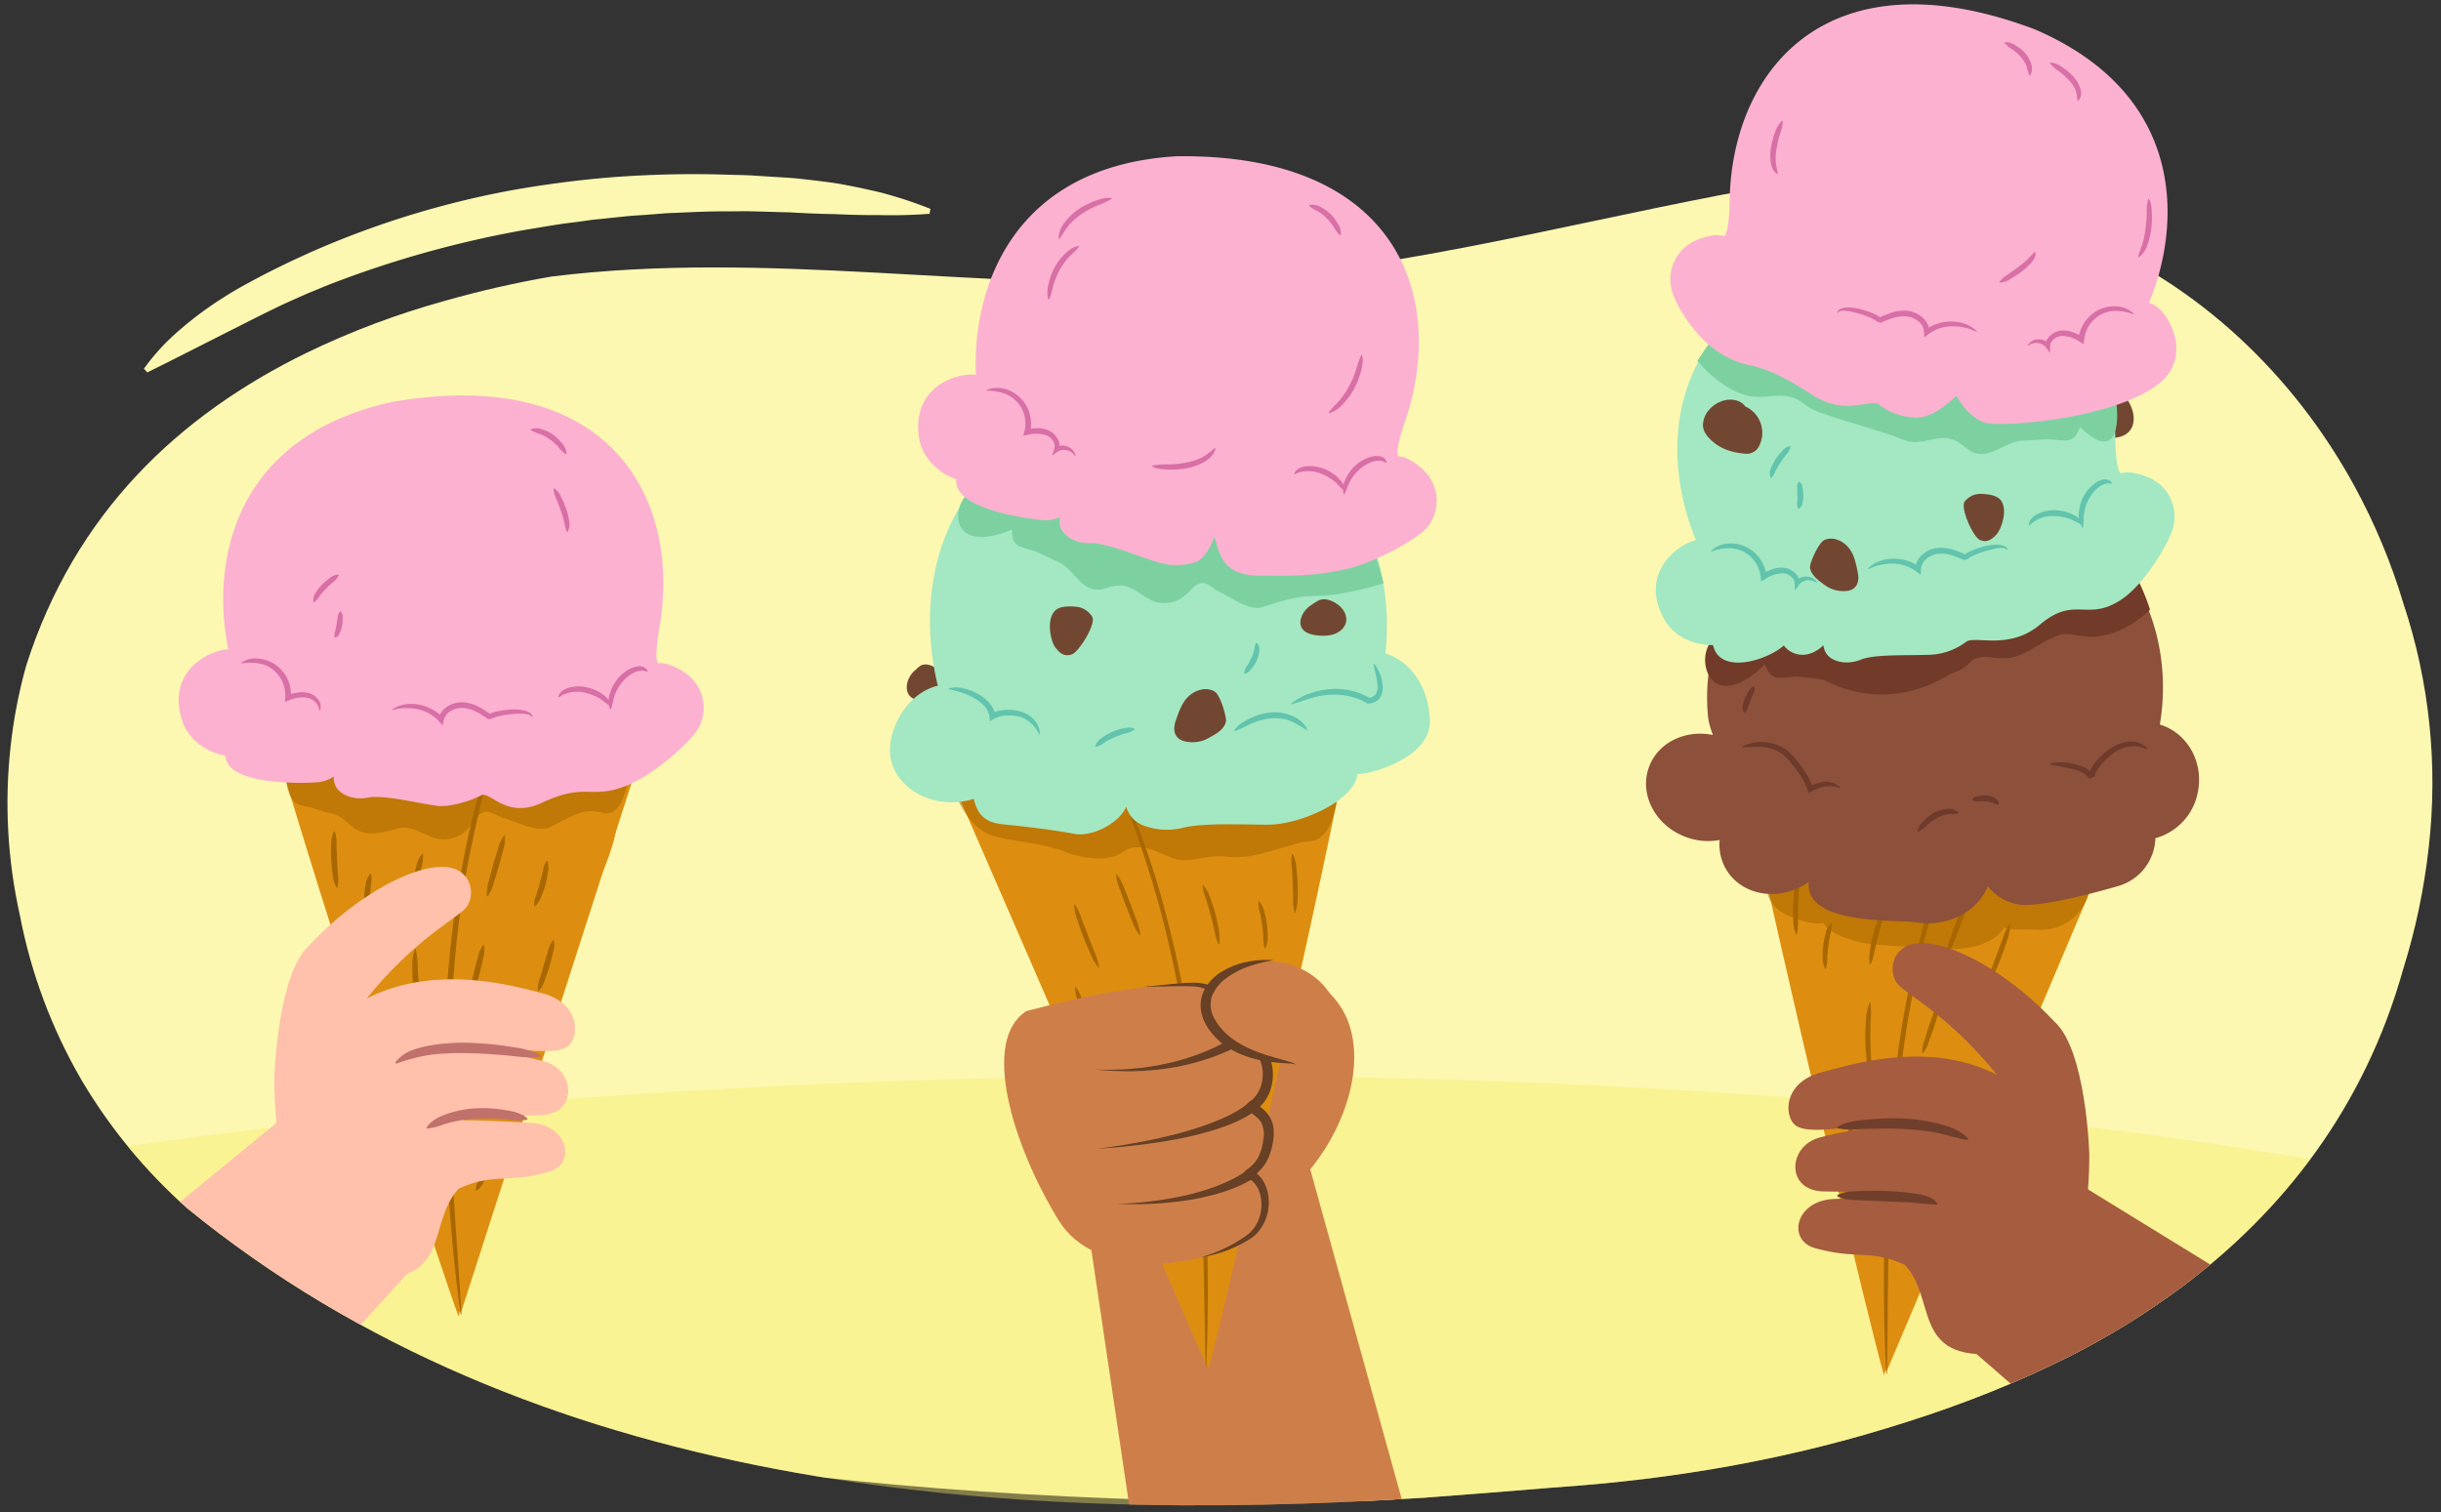<svg xmlns="http://www.w3.org/2000/svg" xmlns:xlink="http://www.w3.org/1999/xlink" width="760" height="471" viewBox="0 0 760 471"><rect x="0" y="0" width="760" height="471" fill="#333333" stroke="none"/><defs><style>.cls-1{fill:none;}.cls-2{clip-path:url(#clip-path);}.cls-3{fill:#fcf8b1;}.cls-4{fill:#f7ec69;opacity:0.4;}.cls-5{fill:#ce7f49;}.cls-6{fill:#ffc1ab;}.cls-7{fill:#a55c3f;}.cls-8{fill:#dd8e10;}.cls-10,.cls-9{fill:#a86700;}.cls-9{opacity:0.54;}.cls-11{fill:#fcb1d0;}.cls-12{fill:#d86fa6;}.cls-13{fill:#724732;}.cls-14{fill:#a3e8c2;}.cls-15{fill:#62c4ad;}.cls-16{fill:#7dd1a1;}.cls-17{fill:#8c503b;}.cls-18{fill:#6d3a2b;}.cls-19{fill:#723a28;}.cls-20{fill:#674025;}.cls-21{fill:#c1716b;}.cls-22{fill:#703f2b;}</style><clipPath id="clip-path"><path class="cls-1" d="M483.469,463.29c9.744-.668,19.1-1.535,28.319-2.656s18.306-2.5,27.5-4.166q13.818-2.524,27.547-5.953t27.333-7.824q13.106-4.143,25.839-9.273T645.011,422.1a240.316,240.316,0,0,0,34.2-21.214c32.069-23.966,57.066-56.383,69.009-99.023a201.024,201.024,0,0,0,7.938-37.76,177.112,177.112,0,0,0-7.842-76.109,189.991,189.991,0,0,0-15.191-36.474c-18.866-34.6-48.451-62.924-85.432-78.031a197.163,197.163,0,0,0-41-12.287c-23.455-3.9-46.7-4.979-69.946-.663-56,10.791-107.774,24.82-162.718,26.978C306.411,90.749,238.787,77.8,171.691,86.13A319.826,319.826,0,0,0,138.4,93.717a254.158,254.158,0,0,0-42.693,16.041C55.4,129.4,23.35,159.91,8.2,207.15A155.106,155.106,0,0,0,3.285,232.6a160.357,160.357,0,0,0,2.921,52.547,163.155,163.155,0,0,0,19.186,51.242A167.108,167.108,0,0,0,58.185,376.2c107.7,87.931,252.452,98.722,385.135,90.256Q462.9,465,483.469,463.29Z"/></clipPath></defs><g id="Guides_Delete_Me_" data-name="Guides (Delete Me)"><g id="mada4_01.202"><g class="cls-2"><path class="cls-3" d="M367.081,37.21c-369.1-4.5-398.142,172.587-400.3,202.516-9.108,126.293,82.977,218.379,394.9,227.452,378.35,11,402.458-146.65,414.327-196.531,2.184-9.177,6.385-69.589-10.791-100.758C736.083,117.016,682.676,41.058,367.081,37.21Z"/><path class="cls-4" d="M-159.268,402.977C62.753,319.444,630.251,304.761,891.1,405.171c0,0-17.921,111.882-491.831,111.882S-159.268,402.977-159.268,402.977Z"/></g></g><path class="cls-5" d="M379.624,381.342c30.122-3.106,54.758-51.239,34.806-71.531s-50.846,31.969-50.846,31.969Z"/><path class="cls-3" d="M44.812,114.824a67.805,67.805,0,0,1,11.231-12.145,109.009,109.009,0,0,1,13.171-9.79c4.586-2.987,9.43-5.514,14.27-8.037,2.439-1.224,4.893-2.417,7.349-3.608,2.484-1.124,4.956-2.283,7.456-3.377A281.287,281.287,0,0,1,160.81,58.981c10.746-1.825,21.559-3.226,32.417-3.976,10.854-.727,21.734-.956,32.58-.619,2.712.087,5.424.125,8.132.254l8.115.511c2.7.169,5.41.307,8.1.653,2.694.28,5.381.627,8.064.98,2.687.327,5.346.882,8,1.4,2.655.552,5.3,1.124,7.937,1.762a131.373,131.373,0,0,1,15.525,5.1l-.261,1.546a160.875,160.875,0,0,1-16.183.383c-2.674.023-5.333-.019-7.986-.082l-3.97-.144c-1.319-.086-2.644-.09-3.967-.116-2.642-.076-5.281-.158-7.913-.308-1.317-.053-2.632-.158-3.948-.2L241.5,66.02l-7.9-.219c-2.632-.033-5.264.025-7.895.032-5.263-.041-10.514.256-15.764.468-2.627.066-5.241.35-7.859.529-2.615.223-5.241.311-7.848.608l-7.825.816c-2.614.222-5.195.694-7.8,1-5.207.606-10.357,1.571-15.526,2.408a326.114,326.114,0,0,0-60.367,16.877c-2.431.964-4.836,1.99-7.258,2.982-2.39,1.057-4.782,2.116-7.16,3.2-4.723,2.24-9.4,4.585-14.054,6.965-9.364,4.7-18.66,9.5-28.382,14.291Z"/><g class="cls-2"><polygon class="cls-5" points="403.638 348.66 444.645 496.499 356.157 499.737 338.891 383.192 403.638 348.66"/><polygon class="cls-6" points="90.039 346.478 14.369 408.504 73.72 454.906 127.815 395.576 90.039 346.478"/><polygon class="cls-7" points="644.367 366.911 730.027 419.564 672.658 471.431 612.933 419.564 644.367 366.911"/></g><path class="cls-8" d="M143.5,408.869c-23.012-53.559-20.83-116.757,5.045-168.993,3.921-7.917,8.76-15.975,16.556-20.131,8.652-4.611,20.431-2.977,26.909,4.381s17.661-4.917,10.437,1.712Z"/><path class="cls-8" d="M168.53,311.448q-15.02,48.693-25.722,98.581c-4.661-11.948-43.585-131.221-56.782-177.157.31,1.079,87.812.654,97.993,6.011C207.438,251.207,174.965,290.585,168.53,311.448Z"/><path class="cls-9" d="M156.556,254.69c-1.689-.489-3.144-1.765-4.9-1.876-4.131-.26-4.077,6.958-11.7,8.441-6.286,1.222-10.021-4.7-16.249-3.218-2.246.536-5.942,1.931-9.665,1.4-5.391-.77-5.751-5.155-11.105-6.147-1.456-.27-6.105-1.911-7.572-2.109-5.469-.738-5.77-4.668-6.62-10.12A26.334,26.334,0,0,1,95.482,219.3c3.955-4.2,9.2-6.97,14.573-9.082,20.451-8.045,44.057-6.707,63.937,2.38,8.559,3.912,22.4,14.928,22.4,14.928s1.289,28.355-8.879,25.579c-5.921-1.617-9.873,1.294-16.073,4.444C167.6,259.5,161.44,256.106,156.556,254.69Z"/><path class="cls-10" d="M156.376,226.733a364.208,364.208,0,0,0-11.157,44.707,338.3,338.3,0,0,0-4.735,45.807c-.664,15.353-.451,30.743.289,46.106s2.045,30.7,2.9,46.086l-.221.022c-2.148-15.264-3.454-30.631-4.271-46.028s-1.109-30.835-.519-46.26a337.382,337.382,0,0,1,4.979-46.014c2.761-15.181,6.635-30.231,12.522-44.5Z"/><path class="cls-10" d="M170.483,268.172a7.294,7.294,0,0,1,.063,3.747,27.257,27.257,0,0,1-.746,3.675,29.324,29.324,0,0,1-1.253,3.532,6.856,6.856,0,0,1-2.05,3.165l-.2-.091a8.668,8.668,0,0,1,.733-3.636c.361-1.15.7-2.3,1.016-3.456s.615-2.313.894-3.488c.3-1.164.355-2.414,1.327-3.492Z"/><path class="cls-10" d="M172.421,292.849a8.58,8.58,0,0,1-.328,4.195c-.294,1.357-.664,2.695-1.046,4.028-.418,1.323-.85,2.642-1.351,3.936a9,9,0,0,1-2.029,3.686l-.208-.077a10.178,10.178,0,0,1,.7-4.12l1.143-3.948,1.212-3.927a9.614,9.614,0,0,1,1.691-3.824Z"/><path class="cls-10" d="M156.514,326.3a9.384,9.384,0,0,1-.851,4.188c-.441,1.336-.937,2.651-1.424,3.969-.522,1.305-1.04,2.611-1.605,3.9a9.93,9.93,0,0,1-2.164,3.685l-.207-.08a9.9,9.9,0,0,1,.859-4.185c.441-1.336.931-2.653,1.417-3.972.519-1.305,1.032-2.614,1.6-3.9a9.4,9.4,0,0,1,2.17-3.682Z"/><path class="cls-10" d="M152.769,358.741a5.03,5.03,0,0,1,.01,3.349,21.16,21.16,0,0,1-2.3,6.2,5.2,5.2,0,0,1-2.2,2.532l-.188-.118a7.218,7.218,0,0,1,.928-3.123c.407-.969.776-1.949,1.138-2.932s.707-1.973,1.033-2.974a6.609,6.609,0,0,1,1.352-2.971Z"/><path class="cls-10" d="M157.2,260.25a12.615,12.615,0,0,1-.67,4.924c-.386,1.6-.827,3.175-1.261,4.757-.468,1.571-.933,3.144-1.447,4.7a13.3,13.3,0,0,1-2.022,4.538l-.213-.061a13.306,13.306,0,0,1,.678-4.922c.386-1.6.822-3.176,1.253-4.758.467-1.572.925-3.147,1.44-4.7a12.616,12.616,0,0,1,2.029-4.537Z"/><path class="cls-10" d="M150.7,294.341a8.613,8.613,0,0,1-.279,4.077c-.257,1.318-.57,2.623-.874,3.93-.341,1.3-.677,2.6-1.063,3.883a9.085,9.085,0,0,1-1.644,3.74l-.215-.053a9.089,9.089,0,0,1,.286-4.076c.257-1.318.564-2.624.867-3.931.339-1.3.669-2.6,1.056-3.885a8.61,8.61,0,0,1,1.651-3.738Z"/><path class="cls-10" d="M131.7,265.889a13.1,13.1,0,0,1-.577,4.583c-.3,1.484-.6,2.965-.848,4.458-.28,1.485-.5,2.981-.726,4.48a13.994,13.994,0,0,1-1.008,4.507l-.221-.008a10.077,10.077,0,0,1-.382-4.667,46.462,46.462,0,0,1,.543-4.627,45.78,45.78,0,0,1,1.055-4.538,9.642,9.642,0,0,1,1.953-4.257Z"/><path class="cls-10" d="M115.527,272.175a8.555,8.555,0,0,1-.067,3.606c-.124,1.161-.209,2.321-.262,3.483s-.084,2.325-.062,3.493a9.205,9.205,0,0,1-.252,3.6l-.218.04a6.119,6.119,0,0,1-1.146-3.526,23.15,23.15,0,0,1-.143-3.686,22.751,22.751,0,0,1,.468-3.659,5.866,5.866,0,0,1,1.469-3.407Z"/><path class="cls-10" d="M104.211,258.93a11.57,11.57,0,0,1,.552,4.4c.057,1.454.1,2.906.184,4.356.051,1.452.146,2.9.232,4.354a12.331,12.331,0,0,1-.116,4.435l-.219.036a9.609,9.609,0,0,1-1.276-4.3c-.221-1.47-.349-2.951-.441-4.434-.054-1.485-.076-2.972,0-4.456a9.186,9.186,0,0,1,.862-4.406Z"/><path class="cls-10" d="M129.407,295.614a21.065,21.065,0,0,1,.63,5.7c.108,1.888.225,3.773.416,5.652.154,1.882.378,3.757.617,5.633a22.6,22.6,0,0,1,.431,5.721l-.216.051a14.847,14.847,0,0,1-1.813-5.511c-.377-1.892-.636-3.807-.833-5.727-.16-1.924-.261-3.854-.236-5.783a14.182,14.182,0,0,1,.782-5.75Z"/><path class="cls-10" d="M126.311,331.934a8.862,8.862,0,0,1,1.111,3.8c.232,1.268.448,2.529.728,3.779.245,1.257.547,2.51.818,3.781a8.775,8.775,0,0,1,.365,3.954l-.213.059a8.466,8.466,0,0,1-1.716-3.595c-.4-1.25-.743-2.528-1.037-3.825a34.677,34.677,0,0,1-.567-3.942,7.6,7.6,0,0,1,.29-3.989Z"/><path class="cls-11" d="M71.088,202.224c-5.352-26.03.721-65.922,50.921-77.033,68.856-11.93,90.458,31.109,83.176,71-.636,3.484-1.424,10.551.017,10.382,2.347-.276,6.334,1.475,9.2,3.8a13.2,13.2,0,0,1,3.185,16.222c-2.074,4.074-13.776,14.539-22.159,17.952-11.565,4.707-12.766-1.064-26.676,5.458-11.307,5.3-16.1-3.912-19.069-2.267-3.31,1.833-10.058,3.759-13.7,3.215-6.823-1.02-16.918-3.444-21.3-2.56-4.844.977-9.115-1.057-10.3-3.784a6.4,6.4,0,0,1-.473-2.8,10.02,10.02,0,0,1-4.731,1.8c-3.425.314-28.673,1.37-28.99-8.276-5.988-1.037-11.564-5.021-13.464-10.849C51.674,208.969,65.368,202.366,71.088,202.224Z"/><path class="cls-12" d="M189.982,219.829c-1.51-.785-2.374-1.855-3.693-2.536a17.13,17.13,0,0,0-4.09-1.543,10.335,10.335,0,0,0-6.3.39,6.642,6.642,0,0,0-1.883,1.053l-.192-.1a3.221,3.221,0,0,1,1.462-2.086,6.628,6.628,0,0,1,2.349-.944,11.4,11.4,0,0,1,4.97-.016,13.453,13.453,0,0,1,4.539,1.846c1.339.923,2.777,2.036,3.02,3.813Z"/><path class="cls-12" d="M165.628,223.381a1.71,1.71,0,0,0-1.238-.874,7.934,7.934,0,0,0-1.64-.219,27.193,27.193,0,0,0-3.415.121,29.935,29.935,0,0,0-3.407.5c-.558.117-1.111.255-1.638.42a7.355,7.355,0,0,0-.746.276,2.553,2.553,0,0,0-.3.152c-.087.045-.115.1-.068.028l-1.18.21a27.961,27.961,0,0,0-3.708-2.32A10.68,10.68,0,0,0,144.3,220.5a6.874,6.874,0,0,0-3.837.87,4.572,4.572,0,0,0-2.3,2.9l-.353,1.634-1.1-1.237a12.392,12.392,0,0,0-6.667-3.774,16.563,16.563,0,0,0-7.916.267l-.092-.2a10,10,0,0,1,3.967-1.562,12.329,12.329,0,0,1,4.33.037,13.979,13.979,0,0,1,7.628,4.083l-1.454.4a6.247,6.247,0,0,1,3.074-4.056,8.384,8.384,0,0,1,4.853-1.131,12.43,12.43,0,0,1,4.629,1.4,25.475,25.475,0,0,1,3.912,2.541l-1.179.21a1.882,1.882,0,0,1,.61-.531,4.089,4.089,0,0,1,.494-.239,8.988,8.988,0,0,1,.922-.315c.6-.173,1.2-.305,1.8-.415a27.656,27.656,0,0,1,3.611-.418,14.86,14.86,0,0,1,3.654.238,6.412,6.412,0,0,1,1.789.618,2.953,2.953,0,0,1,.784.606,1.571,1.571,0,0,1,.376.921Z"/><path class="cls-12" d="M75.111,206.408a7.89,7.89,0,0,1,5.455-1.294,11.132,11.132,0,0,1,9.944,12.3l-1.143-.893a17.179,17.179,0,0,1,3.268-.832,8.657,8.657,0,0,1,3.513.166,5.387,5.387,0,0,1,2.95,2.051,3.583,3.583,0,0,1,.545,3.392l-.214-.037a4.022,4.022,0,0,0-1.262-2.586,5.2,5.2,0,0,0-2.4-1.364,10.359,10.359,0,0,0-5.828.83l-1.259.462.115-1.355a10.185,10.185,0,0,0-3.848-8.742,9.818,9.818,0,0,0-4.573-1.922,18.042,18.042,0,0,0-5.186.026Z"/><path class="cls-12" d="M201.477,209.231a3.363,3.363,0,0,0-2.083-.333,5.688,5.688,0,0,0-2.044.6,12.044,12.044,0,0,0-3.536,2.862,12.931,12.931,0,0,0-2.346,3.944,14.588,14.588,0,0,0-.622,2.235c-.2.761-.332,1.529-.62,2.371l-.216.019a6.861,6.861,0,0,1-.043-5.129,12.756,12.756,0,0,1,2.494-4.6,12.034,12.034,0,0,1,4.212-3.152,6.032,6.032,0,0,1,2.723-.547,3.077,3.077,0,0,1,1.4.445,1.9,1.9,0,0,1,.855,1.158Z"/><path class="cls-12" d="M176.194,141.49a11.17,11.17,0,0,1-2.483-2.44,18.008,18.008,0,0,0-2.5-2.182,13.182,13.182,0,0,0-2.851-1.616,15.14,15.14,0,0,1-3.185-1.329l.011-.217a4.906,4.906,0,0,1,3.7.054,11.013,11.013,0,0,1,3.362,1.662,13.073,13.073,0,0,1,2.672,2.589,5.031,5.031,0,0,1,1.464,3.387Z"/><path class="cls-12" d="M172.534,152.056a6.236,6.236,0,0,1,2.249,2.928,25.65,25.65,0,0,1,1.464,3.362,18.945,18.945,0,0,1,.9,3.6,4.946,4.946,0,0,1-.454,3.734l-.215-.027a17.087,17.087,0,0,1-.885-3.4,34.22,34.22,0,0,0-1.03-3.31c-.381-1.1-.8-2.2-1.236-3.289a8.181,8.181,0,0,1-.983-3.484Z"/><path class="cls-12" d="M105.487,179.126a5.58,5.58,0,0,1-1.916,2.253c-.7.644-1.389,1.29-2.041,1.959a23.433,23.433,0,0,0-1.859,2.057,9.8,9.8,0,0,1-1.821,2.2l-.21-.055a3.605,3.605,0,0,1,.725-3.037,13.1,13.1,0,0,1,1.9-2.414,17.208,17.208,0,0,1,2.3-1.951,4.3,4.3,0,0,1,2.805-1.193Z"/><path class="cls-12" d="M106.108,190.417a2.553,2.553,0,0,1,.6,2.161,12.277,12.277,0,0,1-.181,2.167,9.9,9.9,0,0,1-.624,2.129c-.284.672-.584,1.477-1.566,1.7l-.176-.127a3.948,3.948,0,0,1,.239-2.068c.156-.629.253-1.286.371-1.939l.344-1.99a2.924,2.924,0,0,1,.776-2.026Z"/><path class="cls-13" d="M292.149,208.61c-1.532-1.245-4-2.417-5.834-1.1-.347.25-1.493,1.324-1.8,1.6-1.637,1.5-2.783,4.506-1.884,6.636,1.007,2.384,3.855,2.609,6.124,2.5,2.208-.1,4.5-1.1,5.4-3.259A5.569,5.569,0,0,0,292.149,208.61Z"/><path class="cls-8" d="M375.5,425.013c18.865-57.659,10.718-122.964-20.966-174.7-4.8-7.841-10.568-15.742-19.037-19.324-9.4-3.975-21.454-1.184-27.484,7.047s-22.84-8.212-14.735-2.014Z"/><path class="cls-8" d="M340.478,326.363q20.1,49.074,35.843,99.789c3.718-12.82,32.957-140.076,42.359-188.92-.221,1.148-90.96,8.856-101.015,15.357C294.538,267.544,331.865,305.338,340.478,326.363Z"/><path class="cls-9" d="M347.6,266.417c1.705-.665,3.094-2.123,4.9-2.4,4.258-.655,7.607,1.1,11.536,2.867,6.077,2.734,11.327-1.017,17.921-.056a29.161,29.161,0,0,0,8.674-.476c4.788-1.064,8.1-2.243,13.554-3.771,1.483-.415,3.061-.366,4.563-.708,5.6-1.274,7.494-10.168,7.867-15.9a27.4,27.4,0,0,0-9.008-21.925c-4.491-3.988-10.188-6.367-15.951-8.057-21.947-6.434-46.292-2.849-66.052,8.422-8.507,4.852-29.654,18-29.654,18s3.248,15.2,13.83,18.085c5.851,1.6,15.089,2.1,21.809,4.787C335.75,266.949,342.674,268.338,347.6,266.417Z"/><path class="cls-10" d="M345.376,237.333a237.415,237.415,0,0,1,16.988,44.994,351.15,351.15,0,0,1,9.419,47.213c2.055,15.927,3.2,31.952,3.792,47.982s.672,32.078,0,48.1l-.186,0c-.411-16.029-.489-32.046-1.142-48.047s-1.862-31.975-3.973-47.836a351.953,351.953,0,0,0-9.2-47.058,355.816,355.816,0,0,0-15.864-45.268Z"/><path class="cls-10" d="M334.623,281.627a18.786,18.786,0,0,1,2.229,4.8l1.891,4.892,1.891,4.892a19.993,19.993,0,0,1,1.588,5.044l-.169.077a16.328,16.328,0,0,1-2.669-4.592c-.738-1.6-1.412-3.231-2.064-4.87-.624-1.65-1.228-3.307-1.76-4.988a15.529,15.529,0,0,1-1.114-5.194Z"/><path class="cls-10" d="M334.91,307.381a12.394,12.394,0,0,1,1.975,3.856l1.606,3.969,1.574,3.983a13.164,13.164,0,0,1,1.239,4.15l-.168.079a11.227,11.227,0,0,1-2.315-3.687c-.627-1.3-1.2-2.625-1.746-3.957-.523-1.344-1.032-2.693-1.476-4.066a10.7,10.7,0,0,1-.865-4.268Z"/><path class="cls-10" d="M354.5,340.55a11.93,11.93,0,0,1,2.464,3.678c.695,1.288,1.346,2.6,2,3.9.63,1.32,1.263,2.638,1.857,3.975a12.6,12.6,0,0,1,1.407,4.2l-.167.081a12.584,12.584,0,0,1-2.458-3.68c-.694-1.288-1.35-2.595-2.009-3.9-.631-1.319-1.268-2.635-1.862-3.973a11.912,11.912,0,0,1-1.4-4.2Z"/><path class="cls-10" d="M361.421,373.865a8.7,8.7,0,0,1,1.544,3c.426,1.015.853,2.025,1.336,3.009.455,1,.961,1.971,1.48,2.94a9.6,9.6,0,0,1,1.375,3.079l-.148.112a6.278,6.278,0,0,1-2.39-2.491,25.608,25.608,0,0,1-1.7-2.986,26.112,26.112,0,0,1-1.246-3.2,6.105,6.105,0,0,1-.435-3.422Z"/><path class="cls-10" d="M347.653,272.164a16.09,16.09,0,0,1,2.393,4.565c.665,1.572,1.286,3.162,1.913,4.75.6,1.6,1.2,3.195,1.761,4.808a17,17,0,0,1,1.293,4.988l-.173.067a16.994,16.994,0,0,1-2.387-4.568c-.665-1.572-1.29-3.16-1.919-4.747-.6-1.6-1.206-3.193-1.767-4.806a16.1,16.1,0,0,1-1.287-4.99Z"/><path class="cls-10" d="M357.565,306.9a10.9,10.9,0,0,1,1.924,3.767c.508,1.3.97,2.62,1.438,3.935.44,1.326.882,2.65,1.285,3.988a11.528,11.528,0,0,1,.81,4.151l-.176.061a11.5,11.5,0,0,1-1.917-3.77c-.508-1.3-.974-2.618-1.445-3.933-.441-1.325-.888-2.647-1.29-3.986a10.888,10.888,0,0,1-.8-4.153Z"/><path class="cls-10" d="M374.6,275.628a11.833,11.833,0,0,1,2.285,4.276c.58,1.5,1.061,3.046,1.5,4.6.4,1.562.756,3.137,1.011,4.73a12.39,12.39,0,0,1,.178,4.844l-.185.022a18.78,18.78,0,0,1-1.325-4.606c-.358-1.539-.727-3.074-1.153-4.593-.4-1.527-.852-3.038-1.315-4.548a17.55,17.55,0,0,1-1.162-4.651Z"/><path class="cls-10" d="M391.955,280.645a7.071,7.071,0,0,1,1.7,3.428,24.573,24.573,0,0,1,1.018,7.545,7.4,7.4,0,0,1-.718,3.757l-.185-.017a12.483,12.483,0,0,1-.454-3.71c-.082-1.218-.191-2.432-.371-3.636-.149-1.209-.373-2.406-.618-3.6a11.557,11.557,0,0,1-.546-3.7Z"/><path class="cls-10" d="M402.463,265.9a11.368,11.368,0,0,1,1.16,4.5c.2,1.529.318,3.069.4,4.61.047,1.542.055,3.086-.023,4.627a11.875,11.875,0,0,1-.781,4.579l-.185-.013a16.278,16.278,0,0,1-.391-4.586c-.033-1.516-.066-3.031-.144-4.544-.048-1.515-.145-3.027-.236-4.541a15.285,15.285,0,0,1,.02-4.6Z"/><path class="cls-10" d="M379.763,306.279a17.435,17.435,0,0,1,1.2,5.894c.192,2,.265,4,.274,6-.021,2-.108,4.009-.309,6a18.2,18.2,0,0,1-1.224,5.89l-.184-.027a30.947,30.947,0,0,1,.055-5.961c.087-1.97.148-3.939.136-5.908.02-1.97-.037-3.939-.115-5.909a28.748,28.748,0,0,1-.02-5.962Z"/><path class="cls-10" d="M386.356,343.665a9.434,9.434,0,0,1,.528,4.1,38.218,38.218,0,0,1-.238,4.123c-.179,1.368-.408,2.721-.7,4.056a10.689,10.689,0,0,1-1.3,3.91l-.183-.034a11.173,11.173,0,0,1,.15-4.108c.176-1.342.376-2.672.518-4,.17-1.327.276-2.66.385-4a11.465,11.465,0,0,1,.654-4.046Z"/><path class="cls-14" d="M431.366,203.494c2.919-27.47-7.311-67.731-60.012-74.526-70.9-5.824-89.145,44.336-79.368,84.594-8.927,2.073-14.959,12.181-14.9,20.208.061,8.958,8.758,16.161,19.425,16.089a22.508,22.508,0,0,0,6.652-1.056c1.056,4.178,2.788,7.324,9.232,7.944,7.155.688,15.758,1.747,22.177,2.959,5.369,1.014,13.908-3.263,16.074-8.477a8.715,8.715,0,0,0,5.226,5.814,20.836,20.836,0,0,0,12.326.787c6.978-1.693,19.616-.952,26.8-1,10.06-.068,26.836-7.559,27.689-15.814,2.491.517,22.567-4.539,22.488-16.217C445.1,215.064,439.866,206.153,431.366,203.494Z"/><path class="cls-13" d="M392.694,133.9c-1.451-1.823-3.371-4.219-5.891-4.289-1.222-.034-7.8,3.085-8.574,5.093-1.085,2.828.539,5.922,2.781,7.655,2.327,1.8,5.378,2.23,8.2,2.688,2.67.433,5.31-.208,5.841-3.265A10.267,10.267,0,0,0,392.694,133.9Z"/><path class="cls-13" d="M376.46,229.759c2.046-1.113,4.737-2.589,5.243-5.06.245-1.2-1.689-8.218-3.533-9.325-2.6-1.559-5.926-.494-8.021,1.414-2.175,1.981-3.126,4.911-4.065,7.609-.889,2.556-.714,5.267,2.2,6.318A10.267,10.267,0,0,0,376.46,229.759Z"/><path class="cls-13" d="M334.589,188.924c-1.867-.13-4.451-.155-5.9,1.089-3.125,2.685-1.519,9.749-.2,11.5,1.481,1.966,2.8,3.026,5.121,2.34,2.221-.658,7.716-9.475,6.46-11.736A6.625,6.625,0,0,0,334.589,188.924Z"/><path class="cls-13" d="M416.994,188.653c-1.609-1.37-4.312-2.744-6.6-1.578-.435.221-1.9,1.2-2.293,1.453-2.091,1.36-3.813,4.269-3.054,6.47.85,2.464,4.116,2.924,6.754,3,2.568.08,5.349-.725,6.678-2.808C419.924,192.923,418.969,190.334,416.994,188.653Z"/><path class="cls-15" d="M295.328,214.445a8.369,8.369,0,0,1,4.494-.112,18.005,18.005,0,0,1,4.236,1.569,13.241,13.241,0,0,1,3.715,2.736A7.618,7.618,0,0,1,309.885,223l-1.42-.69a8.248,8.248,0,0,1,2.38-.908,13.841,13.841,0,0,1,2.385-.332,13.237,13.237,0,0,1,4.754.6,9.018,9.018,0,0,1,4.084,2.6,7.19,7.19,0,0,1,1.742,4.37l-.219.06c-.381-.666-.747-1.3-1.161-1.883a10.684,10.684,0,0,0-1.387-1.568,8.521,8.521,0,0,0-3.547-2.006,12.118,12.118,0,0,0-4.157-.391,9.236,9.236,0,0,0-3.88,1.018l-1.273.764-.147-1.453a5.948,5.948,0,0,0-1.6-3.329,12.784,12.784,0,0,0-3.178-2.479,20.064,20.064,0,0,0-3.817-1.626,32.6,32.6,0,0,0-4.092-1.079Z"/><path class="cls-15" d="M427.843,206.69a12.647,12.647,0,0,1,1.756,3.079,12.4,12.4,0,0,1,.868,3.513,6.115,6.115,0,0,1-.729,3.862,4.01,4.01,0,0,1-1.609,1.444,5.762,5.762,0,0,1-1.959.549l-.288.035-.269-.159a19.706,19.706,0,0,0-5.56-2.173,21.394,21.394,0,0,0-5.99-.47,25.409,25.409,0,0,0-5.98,1.1c-1.964.574-3.886,1.282-5.934,1.9l-.11-.2a17.937,17.937,0,0,1,5.574-3.144,26.194,26.194,0,0,1,6.323-1.388,21.741,21.741,0,0,1,6.516.4,19.927,19.927,0,0,1,6.091,2.431l-.556-.125a3.021,3.021,0,0,0,2.326-1.142,4.533,4.533,0,0,0,.572-2.8,22.057,22.057,0,0,0-.529-3.244c-.231-1.1-.517-2.206-.719-3.373Z"/><path class="cls-15" d="M341.014,232.5c.226-1.4,1.3-2.1,2.224-2.82a15.751,15.751,0,0,1,3.094-1.785,17.108,17.108,0,0,1,3.4-1.027,12.022,12.022,0,0,1,1.748-.258,4.151,4.151,0,0,1,1.8.355l.023.225a8.409,8.409,0,0,1-3.17,1.282,31.47,31.47,0,0,0-3.068,1.132,27.557,27.557,0,0,0-2.9,1.464,10.143,10.143,0,0,1-2.977,1.575Z"/><path class="cls-15" d="M384.281,227.49c1.216-1.912,3.189-2.925,5.12-3.858a18.847,18.847,0,0,1,6.287-1.751,13.485,13.485,0,0,1,6.529,1.051,9.116,9.116,0,0,1,4.859,4.261l-.165.155c-.987-.492-1.814-1.066-2.687-1.555a14.376,14.376,0,0,0-2.628-1.329,12.984,12.984,0,0,0-5.754-.73,19.92,19.92,0,0,0-5.776,1.43c-1.892.745-3.562,1.844-5.641,2.5Z"/><path class="cls-15" d="M387.382,209.644a4.619,4.619,0,0,1,1.03-2.466c.424-.73.827-1.463,1.167-2.207a12.455,12.455,0,0,0,.851-2.248,10.837,10.837,0,0,0,.191-1.149,5.665,5.665,0,0,1,.412-1.3l.217-.064a2.149,2.149,0,0,1,.8,1.31,2.2,2.2,0,0,1,.056.742,5.815,5.815,0,0,1-.046.738,8.748,8.748,0,0,1-.8,2.756,11.777,11.777,0,0,1-1.476,2.363c-.581.7-1.066,1.525-2.242,1.678Z"/><path class="cls-15" d="M339.168,143.479a6.025,6.025,0,0,1-1.809,2.924q-1.1,1.276-2.26,2.49c-.776.807-1.585,1.585-2.4,2.352a6.374,6.374,0,0,1-2.844,1.929l-.163-.157A6.359,6.359,0,0,1,331.5,150.1c.734-.849,1.478-1.688,2.254-2.5s1.577-1.592,2.4-2.357a6.026,6.026,0,0,1,2.85-1.924Z"/><path class="cls-16" d="M379.334,184.153c-1.521-.716-2.7-2.139-4.343-2.508-3.86-.868-4.895,5.954-12.314,6.207-6.117.208-8.751-5.948-14.855-5.482-2.2.167-4.264,1.388-6.469,1.286-5.2-.239-7.517-7.151-12.422-8.894-1.334-.474-5.476-2.723-6.831-3.13-5.051-1.519-7.066-1.4-7.047-6.677-19.384,7.981-19.151-7.083-13.2-11.676,4.366-3.372,34.893-16.915,40.281-18.1,20.515-4.516,55.735-.26,73.134,11.31,7.491,4.98,15.54,35.143,15.54,35.143s-11.685,3.991-21.76,3.991c-5.114,0-9.766,1.431-16.093,3.471C389.039,190.355,383.731,186.224,379.334,184.153Z"/><path class="cls-11" d="M303.855,116.722c-1.188-26.548,11.089-64.986,62.411-68.056,69.876-.943,84.434,44.96,70.964,83.208-1.177,3.34-3.068,10.2-1.618,10.255,2.361.1,6.022,2.454,8.486,5.2a13.2,13.2,0,0,1,.591,16.52c-2.689,3.7-16.176,11.2-24.993,13.254-12.161,2.828-20.641,2.095-26.918,2.177-12.487.163-12.96-6.906-14.694-12.047-.734,2.034-2.752,6.725-5.945,7.882a20.019,20.019,0,0,1-11.868-.056c-6.577-2.082-16.165-6.065-20.632-5.881-4.937.2-8.835-2.48-9.572-5.358a6.406,6.406,0,0,1-.027-2.837,10.018,10.018,0,0,1-4.955,1.032c-3.432-.229-28.531-3.161-27.326-12.736-5.75-1.967-10.63-6.779-11.588-12.834C283.62,120.327,298.183,115.962,303.855,116.722Z"/><path class="cls-12" d="M418.494,152.824c-1.366-1.013-2.051-2.205-3.247-3.086a17.148,17.148,0,0,0-3.8-2.168,11.216,11.216,0,0,0-4.189-.842,10.986,10.986,0,0,0-2.1.236,6.643,6.643,0,0,0-2.026.743l-.174-.13a3.223,3.223,0,0,1,1.772-1.829,6.635,6.635,0,0,1,2.469-.563,11.414,11.414,0,0,1,4.91.767,13.474,13.474,0,0,1,4.192,2.538c1.177,1.122,2.422,2.448,2.382,4.241Z"/><path class="cls-12" d="M307.169,121.487a8.442,8.442,0,0,1,5.581-.386,11.012,11.012,0,0,1,7.861,7.879,11.259,11.259,0,0,1,.057,5.806l-1.018-1.093a18.312,18.312,0,0,1,3.364-.338,8.491,8.491,0,0,1,3.477.694,6.044,6.044,0,0,1,2.716,2.474,4.5,4.5,0,0,1,.442,3.734l-1.1-.861a4.327,4.327,0,0,1,3.951-.248,3.834,3.834,0,0,1,2.4,2.8l-.2.074a4.112,4.112,0,0,0-2.562-1.794,3.53,3.53,0,0,0-2.781.41l-1.8,1.253.693-2.114a2.968,2.968,0,0,0-.4-2.454,4.414,4.414,0,0,0-2.026-1.74,10.29,10.29,0,0,0-5.848-.152l-1.358.266.34-1.359a9.967,9.967,0,0,0-.02-4.916,9.69,9.69,0,0,0-6.583-6.967,15.172,15.172,0,0,0-5.135-.758Z"/><path class="cls-12" d="M431.515,144.167a3.369,3.369,0,0,0-2-.656,5.668,5.668,0,0,0-2.112.267,12.062,12.062,0,0,0-3.943,2.27,12.932,12.932,0,0,0-2.937,3.525,14.424,14.424,0,0,0-.966,2.11c-.317.72-.569,1.457-.986,2.243l-.217-.014a6.871,6.871,0,0,1,.765-5.073,12.794,12.794,0,0,1,3.187-4.148,12.035,12.035,0,0,1,4.656-2.449,6.036,6.036,0,0,1,2.775-.112,3.068,3.068,0,0,1,1.315.661,1.9,1.9,0,0,1,.661,1.278Z"/><path class="cls-12" d="M417.21,73.291a11.173,11.173,0,0,1-2.067-2.8,17.976,17.976,0,0,0-2.124-2.548,13.217,13.217,0,0,0-2.562-2.045,15.124,15.124,0,0,1-2.936-1.814l.045-.212a4.908,4.908,0,0,1,3.651.636,11.022,11.022,0,0,1,3.058,2.171,13.076,13.076,0,0,1,2.231,2.977,5.031,5.031,0,0,1,.913,3.575Z"/><path class="cls-12" d="M358.739,145.013a25.009,25.009,0,0,1,5.327-.368,32.44,32.44,0,0,0,5.176-.582,17.721,17.721,0,0,0,4.847-1.544,7.469,7.469,0,0,0,1.08-.634c.177-.111.35-.228.534-.332l.48-.394.51-.375a2.293,2.293,0,0,0,.5-.395,8.961,8.961,0,0,1,1.08-.826l.186.112a5.49,5.49,0,0,1-1.355,2.492l-.5.524c-.186.148-.382.283-.574.425a8.891,8.891,0,0,1-1.188.792,16.552,16.552,0,0,1-5.269,1.9,25.779,25.779,0,0,1-5.5.431c-1.817-.063-3.679-.043-5.378-1.016Z"/><path class="cls-12" d="M346.167,61.925a32.035,32.035,0,0,1-4.894,2.237,30.432,30.432,0,0,0-4.586,2.545,20.675,20.675,0,0,0-3.873,3.417l-.79,1.019c-.263.342-.458.725-.7,1.081-.546.692-.9,1.476-1.57,2.2l-.207-.064a8.482,8.482,0,0,1,2.034-5.223,18.762,18.762,0,0,1,4.1-3.9,24.776,24.776,0,0,1,4.984-2.554c1.736-.627,3.511-1.322,5.466-.972Z"/><path class="cls-12" d="M424.057,110.549c.549,1.887.03,3.7-.429,5.465a25.054,25.054,0,0,1-2.05,5.116,20.888,20.888,0,0,1-3.243,4.486,9.6,9.6,0,0,1-4.542,3.091l-.12-.18a16.533,16.533,0,0,1,1.722-2.067c.3-.314.6-.625.91-.919l.846-.976a24.07,24.07,0,0,0,2.861-4.282,31.229,31.229,0,0,0,2.089-4.742,32.64,32.64,0,0,1,1.74-5.006Z"/><path class="cls-12" d="M335.977,76.849c-1.082,1.373-2.329,2.257-3.387,3.461a20.487,20.487,0,0,0-2.711,3.868,19.422,19.422,0,0,0-1.014,2.143l-.442,1.106-.363,1.139c-.279.752-.361,1.556-.607,2.328a10.027,10.027,0,0,1-.843,2.366l-.216-.014a7.9,7.9,0,0,1-.292-2.564,17.586,17.586,0,0,1,.427-2.523,19.814,19.814,0,0,1,1.786-4.832,17.88,17.88,0,0,1,3.122-4.124c1.231-1.177,2.584-2.415,4.45-2.552Z"/><path class="cls-8" d="M587.366,427.2c-18.815-55.709-11.523-119.076,18.708-169.509,4.582-7.644,10.1-15.354,18.272-18.9,9.07-3.939,22.752-37.282,28.672-29.361s19.543,28.916,11.745,35Z"/><path class="cls-8" d="M620.4,331.267q-19.03,47.747-33.818,97.044c-3.721-12.39-33.234-135.455-42.8-182.707.224,1.111,104.4-36.159,114.205-29.951C680.54,229.933,628.551,310.81,620.4,331.267Z"/><path class="cls-10" d="M615,245.1a352.227,352.227,0,0,0-14.912,44.031,340.983,340.983,0,0,0-8.474,45.686c-1.9,15.389-2.925,30.884-3.416,46.392s-.416,31.036-.71,46.576l-.195,0c-.844-15.522-.918-31.076-.492-46.62s1.383-31.086,3.225-46.544a340.505,340.505,0,0,1,8.7-45.851,226.987,226.987,0,0,1,16.094-43.753Z"/><path class="cls-10" d="M625.838,287.91a14.093,14.093,0,0,1-.987,5.06c-.5,1.636-1.066,3.249-1.654,4.854-.619,1.595-1.258,3.181-1.963,4.739a14.774,14.774,0,0,1-2.588,4.457l-.178-.08a17.777,17.777,0,0,1,1.449-4.92l1.781-4.76,1.793-4.755a16.721,16.721,0,0,1,2.16-4.652Z"/><path class="cls-10" d="M625.8,312.876a9.7,9.7,0,0,1-.754,4.161c-.413,1.336-.894,2.65-1.388,3.958-.523,1.3-1.062,2.587-1.662,3.85a10.213,10.213,0,0,1-2.253,3.577l-.178-.082a11.761,11.761,0,0,1,1.12-4.051l1.481-3.876,1.525-3.858a11.117,11.117,0,0,1,1.923-3.739Z"/><path class="cls-10" d="M607.1,345.227a10.731,10.731,0,0,1-1.277,4.1c-.559,1.3-1.164,2.586-1.762,3.871-.628,1.27-1.252,2.543-1.917,3.8a11.351,11.351,0,0,1-2.391,3.569l-.176-.084a11.334,11.334,0,0,1,1.282-4.1c.56-1.3,1.16-2.588,1.757-3.873.626-1.272,1.246-2.547,1.911-3.8a10.729,10.729,0,0,1,2.4-3.566Z"/><path class="cls-10" d="M600.72,377.543a5.591,5.591,0,0,1-.346,3.337,22.358,22.358,0,0,1-2.8,6.031,5.761,5.761,0,0,1-2.333,2.413l-.157-.116a8.494,8.494,0,0,1,1.264-3.021c.489-.944.969-1.89,1.4-2.86.459-.957.864-1.938,1.271-2.922a7.732,7.732,0,0,1,1.513-2.909Z"/><path class="cls-10" d="M613.118,278.87a14.5,14.5,0,0,1-1.157,4.865c-.525,1.57-1.1,3.122-1.663,4.676-.6,1.543-1.187,3.088-1.822,4.617a15.271,15.271,0,0,1-2.315,4.432l-.182-.069a15.278,15.278,0,0,1,1.163-4.862c.525-1.57,1.093-3.124,1.656-4.679.6-1.544,1.182-3.09,1.816-4.619a14.49,14.49,0,0,1,2.321-4.43Z"/><path class="cls-10" d="M603.834,312.623a9.83,9.83,0,0,1-.7,4.048c-.373,1.3-.794,2.588-1.208,3.877-.445,1.278-.886,2.557-1.37,3.822a10.374,10.374,0,0,1-1.868,3.657l-.185-.062a10.373,10.373,0,0,1,.7-4.046c.373-1.3.789-2.589,1.2-3.879.443-1.278.879-2.559,1.363-3.825a9.852,9.852,0,0,1,1.875-3.654Z"/><path class="cls-10" d="M587.032,282.482A15.494,15.494,0,0,1,586,287.015c-.431,1.468-.858,2.935-1.226,4.418-.4,1.475-.744,2.964-1.081,4.456a16.54,16.54,0,0,1-1.288,4.468l-.194-.022a11.288,11.288,0,0,1,.082-4.7c.228-1.548.554-3.08.93-4.6.408-1.51.861-3.01,1.414-4.473a10.793,10.793,0,0,1,2.22-4.151Z"/><path class="cls-10" d="M570.26,287.5a10.142,10.142,0,0,1-.448,3.6c-.222,1.16-.427,2.32-.559,3.491-.164,1.166-.259,2.341-.332,3.521a10.961,10.961,0,0,1-.452,3.6l-.194.02a6.786,6.786,0,0,1-.778-3.636,25.326,25.326,0,0,1,.167-3.7,25.023,25.023,0,0,1,.751-3.631,6.5,6.5,0,0,1,1.662-3.328Z"/><path class="cls-10" d="M559.95,273.271a13.52,13.52,0,0,1,.109,4.464c-.069,1.468-.149,2.933-.18,4.4-.063,1.466-.082,2.933-.105,4.4a14.437,14.437,0,0,1-.383,4.449L559.2,291a10.82,10.82,0,0,1-.845-4.43c-.1-1.493-.1-2.991-.072-4.487.062-1.5.159-2.99.348-4.475a10.319,10.319,0,0,1,1.13-4.367Z"/><path class="cls-10" d="M582.323,312.188a25.172,25.172,0,0,1,.083,5.78c-.053,1.909-.089,3.817-.051,5.724.006,1.907.082,3.814.18,5.721a27.064,27.064,0,0,1,.061,5.781l-.192.029a16.572,16.572,0,0,1-1.288-5.693c-.218-1.932-.322-3.875-.362-5.819-.008-1.944.045-3.89.217-5.826a15.909,15.909,0,0,1,1.159-5.722Z"/><path class="cls-10" d="M576.28,348.458A10.252,10.252,0,0,1,577,352.37c.122,1.3.237,2.585.416,3.868.148,1.287.352,2.573.532,3.872a10.052,10.052,0,0,1,.136,3.989l-.191.037a9.63,9.63,0,0,1-1.346-3.769c-.3-1.29-.532-2.6-.72-3.926a36.231,36.231,0,0,1-.263-4,8.565,8.565,0,0,1,.522-3.983Z"/><path class="cls-9" d="M650.635,275.871c.525-8.092-5.9-15.1-14.363-15.647a15.357,15.357,0,0,0-14.782,8.226,22.205,22.205,0,0,0-8.787-2.4c-8.1-.526-15.24,3.2-18.185,8.853a20.031,20.031,0,0,0-8.277-2.325,20.352,20.352,0,0,0-7.572.9,18.341,18.341,0,0,0-9.71-7.833c-7.942-2.96-16.08-.8-18.177,4.827s-.892,12.192,7.051,15.152c3.47,1.293,6.841,2.351,9.865,1.827,2.2,3.858,10.989,6.422,17.133,6.821,5.135.334,14.827.873,20.137,1.217,7.726.5,15.827-1.359,19-6.577,1.774.85,8.3.483,10.4.619C642.827,290.078,650.109,283.964,650.635,275.871Z"/><path class="cls-17" d="M684.345,246.4c1.732-9.336-3.514-18.247-11.887-20.739,6.24-36.689-17.036-80.363-80.487-74.542-49.047,6.8-63.189,47.682-60.056,73.083a32.524,32.524,0,0,0,1.4,4.709c-8.541-1.747-17.039,2.282-19.881,9.906-3.179,8.531,1.928,18.311,11.407,21.843a19.689,19.689,0,0,0,10.573.94,15.212,15.212,0,0,0,1.938,9.023c4.555,7.883,15.348,10.171,24.107,5.111.6-.344,1.161-.718,1.706-1.11-1.366,13.69,27.455,11.682,33.489,12.633,9.852,1.552,19.047-3.338,22.262-11.264a15.036,15.036,0,0,0,9.567,5.7c6.75,1.063,25.508-4.138,30.867-5.7a16,16,0,0,0,11.724-14.95A18.381,18.381,0,0,0,684.345,246.4Z"/><path class="cls-18" d="M542.4,232.575a11.921,11.921,0,0,1,7.017-1.439,12.7,12.7,0,0,1,6.925,2.538c.493.387.942.842,1.395,1.267.4.442.811.87,1.2,1.325a34.273,34.273,0,0,1,2.2,2.821,22,22,0,0,1,3.292,6.509l-1.264-.511a12.426,12.426,0,0,1,2.417-1.074,10.367,10.367,0,0,1,2.577-.509,7.24,7.24,0,0,1,2.626.353,5.619,5.619,0,0,1,2.184,1.391l-.128.187a9.358,9.358,0,0,0-2.291-.556,8.873,8.873,0,0,0-2.251.068,11.838,11.838,0,0,0-2.2.564,11.035,11.035,0,0,0-2.031.981l-.929.589-.335-1.1a15.866,15.866,0,0,0-1.347-2.974,29.777,29.777,0,0,0-1.816-2.857c-.669-.916-1.378-1.805-2.112-2.677-.362-.44-.754-.856-1.129-1.286-.394-.373-.761-.76-1.177-1.1a11.362,11.362,0,0,0-5.952-2.372,41.173,41.173,0,0,0-6.795.073Z"/><path class="cls-18" d="M597.063,258.875c.124-1.481,1.107-2.383,1.985-3.313a13.512,13.512,0,0,1,3.087-2.4,10.06,10.06,0,0,1,3.833-1.208,4.443,4.443,0,0,1,3.793,1.139l-.079.213a11.655,11.655,0,0,1-1.846.192c-.283.029-.556-.035-.834.013l-.826.087a11.184,11.184,0,0,0-3.134,1.193,18.359,18.359,0,0,0-2.855,2A10.711,10.711,0,0,1,597.25,259Z"/><path class="cls-18" d="M614.076,249.023c.519-.94,1.325-.968,2.067-1.134a8.21,8.21,0,0,1,2.34-.146,6.072,6.072,0,0,1,2.362.673,4.76,4.76,0,0,1,.546.335,1.709,1.709,0,0,1,.484.424,1.648,1.648,0,0,1,.4,1.269l-.185.131a4.569,4.569,0,0,1-1.107-.28,7.558,7.558,0,0,0-.816-.367,7.824,7.824,0,0,0-1.84-.327,17.024,17.024,0,0,0-1.994-.05,3.228,3.228,0,0,1-2.192-.311Z"/><path class="cls-18" d="M638.328,237.784a12.8,12.8,0,0,1,3.6-.351,19.159,19.159,0,0,1,3.591.478,16.6,16.6,0,0,1,3.529,1.16,7.207,7.207,0,0,1,3.053,2.548l-1.639.772a3.1,3.1,0,0,1,.164-1.988,9.172,9.172,0,0,1,.681-1.411,15.8,15.8,0,0,1,1.768-2.393,19.23,19.23,0,0,1,4.483-3.78,12.156,12.156,0,0,1,5.65-1.873,6.638,6.638,0,0,1,5.373,2.266l-.138.18a9.507,9.507,0,0,0-5.134-.95,11.057,11.057,0,0,0-4.843,1.834,19.411,19.411,0,0,0-4.007,3.527,15.779,15.779,0,0,0-1.55,2.135,7.173,7.173,0,0,0-.557,1.107,2.024,2.024,0,0,0-.166.754l-1.639.772a5.812,5.812,0,0,0-2.28-1.938,14.916,14.916,0,0,0-3.123-1.154c-1.1-.286-2.23-.474-3.364-.7s-2.282-.445-3.446-.768Z"/><path class="cls-18" d="M636.131,169.809c1.224-.566,2.266-.177,3.334.03a26.228,26.228,0,0,1,3.159.876,22.915,22.915,0,0,1,3.025,1.33,4.684,4.684,0,0,1,2.51,2.249l-.134.2a7.209,7.209,0,0,1-3.1-.87c-.969-.376-1.957-.711-2.942-1.061L639,171.527a5.836,5.836,0,0,1-2.913-1.485Z"/><path class="cls-18" d="M537.211,213.166a3.768,3.768,0,0,1,.163-3.056,12.743,12.743,0,0,1,1.295-2.754A11.24,11.24,0,0,1,540.634,205a3.781,3.781,0,0,1,2.754-1.359l.122.191a6.963,6.963,0,0,1-1.683,2.319,17.566,17.566,0,0,0-1.578,2.194,24.591,24.591,0,0,0-1.323,2.385,5.946,5.946,0,0,1-1.491,2.47Z"/><path class="cls-18" d="M543.088,221.9c-.794-.784-.511-1.618-.4-2.356a10.374,10.374,0,0,1,.646-2.188,13.369,13.369,0,0,1,1.045-1.987,8.709,8.709,0,0,1,.634-.918,2.233,2.233,0,0,1,1.078-.632l.193.119a3.085,3.085,0,0,1-.438,2.2l-.788,1.927c-.265.633-.521,1.265-.751,1.9a3.6,3.6,0,0,1-.992,1.91Z"/><path class="cls-18" d="M633.856,183.269c1.346.639,1.877,1.821,2.534,2.9a24.425,24.425,0,0,1,1.685,3.446,16.739,16.739,0,0,1,1.011,3.776,8.167,8.167,0,0,1,.1,1,4.026,4.026,0,0,1-.024,1.021,2.983,2.983,0,0,1-.926,1.872l-.223-.083c-.174-.7-.242-1.228-.35-1.8a13.459,13.459,0,0,0-.284-1.694,26.885,26.885,0,0,0-1.123-3.377c-.439-1.12-.916-2.238-1.422-3.351a8.094,8.094,0,0,1-1.18-3.584Z"/><path class="cls-18" d="M606.867,189.268c1.383-.8,2.79-.534,4.165-.4a19.661,19.661,0,0,1,4.1.91,14.981,14.981,0,0,1,3.789,1.985,8.73,8.73,0,0,1,1.581,1.492,3.9,3.9,0,0,1,.839,2.029l-.2.126a32.163,32.163,0,0,1-3.2-2.217,18.132,18.132,0,0,0-3.446-1.572,28.441,28.441,0,0,0-3.738-1.023,11.141,11.141,0,0,1-3.883-1.092Z"/><path class="cls-13" d="M650.348,122.274c2.274-1.73,5.9-3.312,8.49-1.319.491.378,2.1,1.985,2.529,2.4,2.3,2.243,3.818,6.647,2.419,9.687-1.567,3.4-5.7,3.6-8.975,3.339-3.19-.25-6.458-1.795-7.664-4.964C645.832,127.965,647.555,124.4,650.348,122.274Z"/><path class="cls-19" d="M620.677,204.893a8.347,8.347,0,0,0-3.383-.3,10.514,10.514,0,0,0-3.152.912,17.707,17.707,0,0,1-3.172,2.812c-1.3.618-2.614,1.174-3.952,1.679C595,217.5,581,218.5,567.8,211.745c-1.427-.289-2.9-.5-4.39-.668s-2.986-.3-4.494-.379c-2.749.235-4.6.576-6.019.216s-2.4-1.422-3.409-3.99c-15.771,15.239-21.355.5-17.345-6.26,2.945-4.964,27.406-29.91,32.187-33.142,18.207-12.306,59.672-6.685,81.456-4.87,16,1.333,23.613,27.232,23.613,27.232s-8.515,8.874-19.043,8.379c-1.022-.048-1.993-.145-2.927-.253A21.226,21.226,0,0,0,642,197.5c-7,2-12,8-18.7,7.489C622.4,204.97,621.523,204.929,620.677,204.893Z"/><path class="cls-14" d="M528.015,168.227c-10.136-24.566-11.646-64.889,35.581-85.211,65.4-24.624,94.686,13.6,95.009,54.153.029,3.541.579,10.631,1.963,10.194,2.253-.711,6.5.262,9.746,2a13.2,13.2,0,0,1,6.169,15.338c-1.274,4.39-8.657,17.271-16.253,22.194-10.477,6.792-14.261-1.517-25.14,7.67-9.587,8.1-20.406,3.205-23.016,5.377a20.01,20.01,0,0,1-11.181,3.979c-6.894.277-17.264-.212-21.4,1.478-4.574,1.867-9.151.669-10.822-1.788a6.407,6.407,0,0,1-.989-2.659,10.009,10.009,0,0,1-4.31,2.654,7.34,7.34,0,0,1-7.992-2.568c-5.109,4.595-19.916,9.287-22.036-.128-6.076.1-12.3-2.765-15.258-8.134C510.209,178.491,522.423,169.438,528.015,168.227Z"/><path class="cls-15" d="M648.1,163.241c-1.655-.46-2.691-1.35-4.112-1.769a17.26,17.26,0,0,0-4.3-.744,10.377,10.377,0,0,0-6.1,1.548,6.843,6.843,0,0,0-1.666,1.367l-.216-.066a3.2,3.2,0,0,1,1.031-2.343,6.583,6.583,0,0,1,2.136-1.378,11.421,11.421,0,0,1,4.893-.954,13.43,13.43,0,0,1,4.816.968c1.491.658,3.125,1.481,3.672,3.21Z"/><path class="cls-15" d="M624.841,171.293a1.706,1.706,0,0,0-1.38-.613,8,8,0,0,0-1.646.1,27.871,27.871,0,0,0-3.326.765,29.977,29.977,0,0,0-3.249,1.127c-.525.22-1.042.459-1.526.719a7.552,7.552,0,0,0-.678.409,2.733,2.733,0,0,0-.26.2c-.075.059-.088.12-.052.027l-1.169.446a28.029,28.029,0,0,0-4.072-1.58,10.648,10.648,0,0,0-4.122-.405,6.833,6.833,0,0,0-3.585,1.565,4.532,4.532,0,0,0-1.7,3.249l-.044,1.746L596.662,178a12.359,12.359,0,0,0-7.234-2.455,16.754,16.754,0,0,0-7.723,1.717l-.132-.184a9.829,9.829,0,0,1,3.6-2.3,12.305,12.305,0,0,1,4.269-.783,14.019,14.019,0,0,1,8.28,2.584l-1.414.692a6.285,6.285,0,0,1,2.272-4.589,8.415,8.415,0,0,1,4.575-2.03,12.461,12.461,0,0,1,4.825.509,25.377,25.377,0,0,1,4.324,1.766l-1.169.446a1.909,1.909,0,0,1,.51-.649,4.258,4.258,0,0,1,.444-.33,9.058,9.058,0,0,1,.851-.484c.562-.284,1.126-.525,1.7-.745a27.652,27.652,0,0,1,3.473-1.087,14.768,14.768,0,0,1,3.64-.444,6.408,6.408,0,0,1,1.879.28,2.954,2.954,0,0,1,.885.455,1.571,1.571,0,0,1,.541.842Z"/><path class="cls-15" d="M532.748,171.579a8.376,8.376,0,0,1,5.119-2.287,11.038,11.038,0,0,1,10.1,4.75A11.285,11.285,0,0,1,550,179.5l-1.388-.713a18.362,18.362,0,0,1,3.056-1.463,8.547,8.547,0,0,1,3.521-.529,6.077,6.077,0,0,1,3.415,1.415,4.531,4.531,0,0,1,1.7,3.388l-1.389-.455a4.345,4.345,0,0,1,3.656-1.581,3.829,3.829,0,0,1,3.214,1.842l-.174.145a4.12,4.12,0,0,0-3.014-.794,3.509,3.509,0,0,0-2.451,1.325l-1.317,1.871-.072-2.326a2.937,2.937,0,0,0-1.2-2.146,4.4,4.4,0,0,0-2.477-.938,10.269,10.269,0,0,0-5.529,1.841l-1.239.743-.149-1.456a9.928,9.928,0,0,0-1.682-4.6,10.029,10.029,0,0,0-3.673-3.271,10.131,10.131,0,0,0-4.851-1.036,15.47,15.47,0,0,0-5.086,1Z"/><path class="cls-15" d="M657.4,150.676a3.391,3.391,0,0,0-2.1.093,5.6,5.6,0,0,0-1.882.965A12.08,12.08,0,0,0,650.5,155.2a12.928,12.928,0,0,0-1.564,4.3,14.644,14.644,0,0,0-.2,2.305c-.057.783-.05,1.561-.191,2.446l-.217.062a6.758,6.758,0,0,1-1.034-5.036,12.764,12.764,0,0,1,1.589-5,12.047,12.047,0,0,1,3.56-3.9,6.112,6.112,0,0,1,2.587-1.052,3.109,3.109,0,0,1,1.471.186,1.9,1.9,0,0,1,1.056,1Z"/><path class="cls-15" d="M613.906,86.037a10.447,10.447,0,0,1-2.972-1.815,18.2,18.2,0,0,0-2.909-1.578,13.3,13.3,0,0,0-3.124-.957,13.9,13.9,0,0,1-3.392-.634l-.039-.223a4.811,4.811,0,0,1,3.634-.785,11.017,11.017,0,0,1,3.654.888,13.036,13.036,0,0,1,3.178,1.953c.925.8,1.957,1.585,2.149,3.012Z"/><path class="cls-15" d="M618.265,99.932a6.047,6.047,0,0,1,2.783,2.437,25.31,25.31,0,0,1,2.073,3.029,18.8,18.8,0,0,1,1.559,3.373,4.857,4.857,0,0,1,.227,3.766l-.227.014a4.568,4.568,0,0,1-.5-.811,8.543,8.543,0,0,1-.385-.781c-.223-.52-.392-1.059-.647-1.574-.47-1.041-1.052-2.046-1.633-3.051s-1.2-2.005-1.826-3a7.818,7.818,0,0,1-1.593-3.255Z"/><path class="cls-15" d="M557.479,139.1a5.356,5.356,0,0,1-1.436,2.592c-.564.763-1.118,1.527-1.632,2.3a23.926,23.926,0,0,0-1.441,2.361c-.21.4-.378.826-.562,1.234a5.6,5.6,0,0,1-.843,1.252l-.226-.015a3.542,3.542,0,0,1,.116-3.133,12.976,12.976,0,0,1,1.41-2.735,16.979,16.979,0,0,1,1.9-2.349,4.18,4.18,0,0,1,2.556-1.678Z"/><path class="cls-15" d="M560.206,150.065c.885.558.869,1.305,1.025,2.007a12.034,12.034,0,0,1,.232,2.166,9.87,9.87,0,0,1-.217,2.213,2.282,2.282,0,0,1-1.252,1.958l-.205-.095a3.759,3.759,0,0,1-.183-2.08c.032-.644,0-1.306,0-1.969l-.032-2.015a2.833,2.833,0,0,1,.413-2.139Z"/><path class="cls-13" d="M574.369,98.13c1.605-1.55,3.728-3.584,6.13-3.335,1.164.121,7.021,3.905,7.5,5.908.677,2.821-1.252,5.555-3.6,6.92-2.435,1.418-5.385,1.444-8.12,1.526-2.589.077-5.016-.862-5.137-3.831A9.833,9.833,0,0,1,574.369,98.13Z"/><path class="cls-13" d="M567.886,182.032c-1.8-1.313-4.174-3.051-4.345-5.46-.082-1.168,2.632-7.591,4.521-8.411,2.661-1.155,5.688.272,7.438,2.346,1.818,2.153,2.354,5.054,2.908,7.733.524,2.537.019,5.089-2.885,5.722A9.83,9.83,0,0,1,567.886,182.032Z"/><path class="cls-13" d="M617.318,153.834c1.789.11,4.245.409,5.463,1.771,2.631,2.94.223,9.446-1.251,10.948-1.652,1.681-3.041,2.522-5.155,1.581-2.026-.9-6.14-9.961-4.665-11.951A6.34,6.34,0,0,1,617.318,153.834Z"/><path class="cls-13" d="M532.313,127.431c2.256-2.5,6.214-3.852,9.381-2.3a4.541,4.541,0,0,1,1.688,1.454,8.424,8.424,0,0,1,1.617.948,9.016,9.016,0,0,1,2.617,11.543,4.288,4.288,0,0,1-3.666,2.263c-3.976-.235-7.682-1.18-10.75-3.859-1.424-1.243-2.879-2.911-3-4.885A7.459,7.459,0,0,1,532.313,127.431Z"/><path class="cls-16" d="M592.472,136.928c5.868,2.563,10.805-2.408,16.56.4,2.075,1.012,3.611,3,5.794,3.747,5.149,1.773,10.069-4.054,15.511-3.857,1.48.054,6.375-.535,7.85-.408,5.5.471,7.412,1.362,9.429-3.774,15.77,15.239,12.086-12.628,8.075-19.388-2.945-4.964-18.136-16.782-22.918-20.014-18.206-12.306-60.073-9.408-81.455-4.869-9.2,1.953-22.852,23.613-22.852,23.613s9.293,11.73,19.821,11.236c6.131-.288,8.9-1.583,14.267,2.842C565.871,129.192,585.356,133.82,592.472,136.928Z"/><path class="cls-11" d="M669.092,94.339c10.135-24.566,11.646-64.889-35.581-85.211-65.4-24.624-94.686,13.6-95.01,54.153-.028,3.541-.578,10.631-1.962,10.194-2.254-.711-6.5.262-9.747,2.005a13.2,13.2,0,0,0-6.168,15.338c1.273,4.39,6.875,13.906,14.471,18.829,10.478,6.792,9.879.741,29.111,13.318,10.452,6.836,18.217.922,20.827,3.094a20.01,20.01,0,0,0,11.181,3.979c6.893.277,12.676-7.177,13-6.618,1.727,3.016,4.268,6.406,8.407,8.1,4.574,1.867,41.548-1.074,54.97-12.366C683.083,110.32,674.684,95.55,669.092,94.339Z"/><path class="cls-12" d="M572.06,97.323a1.58,1.58,0,0,1,.542-.834,2.969,2.969,0,0,1,.883-.448,6.4,6.4,0,0,1,1.874-.271,14.832,14.832,0,0,1,3.634.45,27.75,27.75,0,0,1,3.468,1.088c.568.22,1.13.461,1.691.744a9.089,9.089,0,0,1,.847.483,4.1,4.1,0,0,1,.441.328,1.873,1.873,0,0,1,.5.635l-1.12-.427a25.449,25.449,0,0,1,4.319-1.763,12.428,12.428,0,0,1,4.81-.506,8.374,8.374,0,0,1,4.554,2.02,6.246,6.246,0,0,1,2.26,4.56l-1.354-.662a13.978,13.978,0,0,1,8.258-2.581,12.327,12.327,0,0,1,4.261.775,9.979,9.979,0,0,1,3.6,2.278l-.127.176a16.566,16.566,0,0,0-7.726-1.746,12.391,12.391,0,0,0-7.256,2.458l-1.313,1.008-.041-1.671a4.57,4.57,0,0,0-1.712-3.277,6.871,6.871,0,0,0-3.606-1.575,10.7,10.7,0,0,0-4.137.407,27.978,27.978,0,0,0-4.077,1.584l-1.12-.427c.032.083.015.021-.061-.04a2.541,2.541,0,0,0-.265-.206,7.617,7.617,0,0,0-.681-.41c-.486-.261-1-.5-1.53-.72a29.767,29.767,0,0,0-3.254-1.126,27.278,27.278,0,0,0-3.332-.759,7.89,7.89,0,0,0-1.651-.092,1.707,1.707,0,0,0-1.38.627Z"/><path class="cls-12" d="M664.238,97.877a15.157,15.157,0,0,0-5.086-1.031,9.688,9.688,0,0,0-8.558,4.316,9.965,9.965,0,0,0-1.69,4.617l-.141,1.394-1.188-.712a10.3,10.3,0,0,0-5.551-1.844,4.431,4.431,0,0,0-2.5.948,2.973,2.973,0,0,0-1.21,2.173l-.066,2.224-1.264-1.789a3.533,3.533,0,0,0-2.477-1.331,4.111,4.111,0,0,0-3.018.817l-.167-.139a3.834,3.834,0,0,1,3.21-1.82,4.33,4.33,0,0,1,3.631,1.576l-1.33.435a4.493,4.493,0,0,1,1.685-3.361,6.035,6.035,0,0,1,3.394-1.405,8.5,8.5,0,0,1,3.507.529,18.3,18.3,0,0,1,3.048,1.46l-1.329.682a11.482,11.482,0,0,1,6.437-9.185,11.069,11.069,0,0,1,5.659-1,8.443,8.443,0,0,1,5.119,2.26Z"/><path class="cls-12" d="M555.086,37.681a13.5,13.5,0,0,1-.945,4.2,34.774,34.774,0,0,0-.954,4.071,17,17,0,0,0-.33,4.066,5.107,5.107,0,0,0,.1.993,7.1,7.1,0,0,0,.176.975l.094.492a2.449,2.449,0,0,0,.089.5,6.268,6.268,0,0,1,.188,1.087l-.177.126a4.955,4.955,0,0,1-.889-.78,4.609,4.609,0,0,1-.606-1.006,4.544,4.544,0,0,1-.352-1.109,6.248,6.248,0,0,1-.2-1.138,14.923,14.923,0,0,1,.152-4.516,23.731,23.731,0,0,1,1.193-4.272,8.023,8.023,0,0,1,2.267-3.794Z"/><path class="cls-12" d="M622.522,87.833a8.383,8.383,0,0,1,2.8-2.464l2.936-2.128c.957-.724,1.9-1.452,2.774-2.239l.62-.612c.192-.211.366-.429.576-.629s.37-.41.6-.613.369-.426.65-.671l.212.042a2.728,2.728,0,0,1,.017,1.058,4.187,4.187,0,0,1-.353.967,9.108,9.108,0,0,1-1.191,1.57,21.435,21.435,0,0,1-2.832,2.554,32.3,32.3,0,0,1-3.147,2.05,6.707,6.707,0,0,1-3.551,1.306Z"/><path class="cls-12" d="M624.183,13.169a5.01,5.01,0,0,1,3.466,1.048,12.405,12.405,0,0,1,2.856,2.313,9.254,9.254,0,0,1,1.858,3.279,4.2,4.2,0,0,1-.251,3.69l-.216-.024a9.349,9.349,0,0,1-.588-1.642c-.084-.254-.105-.514-.183-.763l-.256-.735a10.155,10.155,0,0,0-1.7-2.621,16.77,16.77,0,0,0-2.409-2.165,10.107,10.107,0,0,1-2.655-2.176Z"/><path class="cls-12" d="M638.34,19.461a6.8,6.8,0,0,1,3.784,1.527A18.465,18.465,0,0,1,645.3,23.6a10.351,10.351,0,0,1,2.287,3.591,5.475,5.475,0,0,1,.349,2.2,3.086,3.086,0,0,1-.9,2l-.2-.076c-.1-.727-.161-1.313-.26-1.884a6.043,6.043,0,0,0-.458-1.66,10.632,10.632,0,0,0-2.1-2.939,25.416,25.416,0,0,0-2.821-2.539,11.6,11.6,0,0,1-2.948-2.631Z"/><path class="cls-12" d="M669.047,61.98c.909,1.489.863,3.108.939,4.69a30.4,30.4,0,0,1-.211,4.782,23.113,23.113,0,0,1-1.137,4.7,7.342,7.342,0,0,1-2.755,3.984l-.173-.13c.347-1.64.985-2.9,1.425-4.352a30.314,30.314,0,0,0,.874-4.432c.22-1.5.3-3.027.378-4.556a16.073,16.073,0,0,1,.445-4.656Z"/><path class="cls-5" d="M319.566,314.886c17.3-4.521,37.329-9.006,55.04-8.03,7.742.424,10.876,8.039,6.6,16.833,4.356.033,4.886-.391,8.84,1.666,5.831,3.032,7.425,16.322-.742,19.108,3.6,2.625,7.424,5.932,5.665,13.724-.945,4.163-3.315,5.115-6.631,7.376,6.612,2.449,7.621,15.022.167,19.843-16.606,10.735-47.837,12.725-58.926-5.38C315.212,356.564,305.318,323.959,319.566,314.886Z"/><path class="cls-20" d="M356.206,307.286c3.258-.232,6.5-.648,9.757-.908,1.631-.133,3.263-.272,4.916-.3a14.643,14.643,0,0,1,5.067.573,11.491,11.491,0,0,1,7.326,7.205,14.194,14.194,0,0,1-.836,10.43l-1.217-1.961c1.308,0,2.567-.093,4.058-.032a9.5,9.5,0,0,1,2.287.4,16.162,16.162,0,0,1,2.034.8l.937.45a9.413,9.413,0,0,1,1.016.578,8.8,8.8,0,0,1,1.791,1.56,11.08,11.08,0,0,1,2.239,3.966,14.928,14.928,0,0,1,.156,8.761,13.088,13.088,0,0,1-5.1,7.247l.028-2.619c.828.612,1.711,1.235,2.587,2a9.848,9.848,0,0,1,2.328,2.871,9.17,9.17,0,0,1,.98,3.613,15.553,15.553,0,0,1-.184,3.464,19.929,19.929,0,0,1-2.061,6.445,14.336,14.336,0,0,1-4.814,4.9l-.3-2.433a8.443,8.443,0,0,1,4.275,3.845,12.532,12.532,0,0,1,1.509,5.233,14.3,14.3,0,0,1-3,9.994,11.6,11.6,0,0,1-1.892,1.873,16.3,16.3,0,0,1-2.18,1.394,46.1,46.1,0,0,1-4.494,2.241,41.42,41.42,0,0,1-9.591,2.7,47.3,47.3,0,0,0,9.142-3.637,45.006,45.006,0,0,0,4.187-2.524,15.833,15.833,0,0,0,1.889-1.421,9.875,9.875,0,0,0,1.521-1.7,12.623,12.623,0,0,0,2.09-8.692c-.311-2.974-1.919-5.879-4.413-6.713a1.356,1.356,0,0,1-.349-2.4l.051-.036a11.488,11.488,0,0,0,3.81-4.022,16.82,16.82,0,0,0,1.565-5.483,8.51,8.51,0,0,0-.536-5.167c-.716-1.414-2.294-2.5-4.018-3.741a1.6,1.6,0,0,1,0-2.6l.03-.021a10.235,10.235,0,0,0,3.876-5.5,11.807,11.807,0,0,0-.055-6.9,8.768,8.768,0,0,0-1.578-2.942A5.8,5.8,0,0,0,389.879,327a6.315,6.315,0,0,0-.7-.421l-.843-.433a13.475,13.475,0,0,0-1.641-.7,6.588,6.588,0,0,0-1.611-.322c-1.155-.084-2.547-.03-3.887-.068l-.069,0a1.337,1.337,0,0,1-1.3-1.375,1.364,1.364,0,0,1,.152-.584,11.729,11.729,0,0,0,1.168-8.577,9.761,9.761,0,0,0-5.721-6.457,11.86,11.86,0,0,0-4.558-.88c-1.61-.056-3.24-.051-4.868-.027C362.744,307.2,359.474,307.332,356.206,307.286Z"/><path class="cls-20" d="M388.954,363.826l.157-.073.08-.032c.1-.025-.122.018.3-.08a1.663,1.663,0,0,1,1.007.149,1.59,1.59,0,0,1,.859,1.118,1.61,1.61,0,0,1-.174,1.133l-.065.1a2.039,2.039,0,0,1-.142.188l-.049.052-.092.093c-.087.08-.153.135-.216.186l-.342.256c-.218.154-.429.293-.64.425-.421.266-.841.506-1.264.737-.845.461-1.7.873-2.563,1.257a51.234,51.234,0,0,1-5.257,1.977,73.971,73.971,0,0,1-10.807,2.5,113.057,113.057,0,0,1-21.92,1.11,112.256,112.256,0,0,0,21.609-2.7,72.134,72.134,0,0,0,10.3-3.2,49.161,49.161,0,0,0,4.834-2.237c.775-.417,1.535-.856,2.259-1.324.362-.233.717-.474,1.049-.721.168-.122.328-.247.475-.368l.193-.17a.425.425,0,0,0,.038-.041l-.032.031-.019.021a1.338,1.338,0,0,0-.117.154l-.052.087a1.585,1.585,0,0,0-.169,1.114,1.614,1.614,0,0,0,1.839,1.255c.413-.1.186-.05.278-.073l.061-.023.118-.056a1.619,1.619,0,0,1-1.533-2.853Z"/><path class="cls-20" d="M391.224,345.467a5.18,5.18,0,0,1-.411.389q-.186.169-.362.3c-.238.178-.475.378-.713.53-.476.33-.954.643-1.439.917-.481.3-.97.559-1.462.806s-.98.514-1.481.729l-1.494.675-1.514.6c-1,.419-2.031.74-3.049,1.093a106.076,106.076,0,0,1-12.428,3.179c-2.092.4-4.19.756-6.288,1.094-2.107.28-4.2.618-6.312.85s-4.215.483-6.327.664l-6.335.506,6.286-.908c2.092-.314,4.171-.711,6.254-1.062s4.143-.834,6.212-1.244c2.057-.468,4.109-.955,6.148-1.478a104.329,104.329,0,0,0,11.952-3.881c.958-.4,1.931-.775,2.857-1.234l1.4-.658,1.358-.722c.459-.231.89-.5,1.323-.758s.867-.522,1.27-.809c.421-.274.809-.568,1.186-.866.2-.145.356-.3.533-.452a2.463,2.463,0,0,0,.236-.221c.072-.071.157-.158.158-.164l.074-.079a1.618,1.618,0,1,1,2.369,2.2Z"/><path class="cls-20" d="M387.4,324.652c-.006.022.009.016-.028.029l-.325.186-.66.372c-.447.25-.895.5-1.352.728-.9.484-1.831.909-2.751,1.346-1.863.822-3.741,1.6-5.663,2.236a74.91,74.91,0,0,1-11.714,2.969c-.989.174-1.989.284-2.981.428l-1.49.2-1.5.127-2.992.247-3,.09c-2,.112-3.994-.04-5.984-.061-1.99-.087-3.974-.3-5.954-.445,1.99.009,3.976.088,5.959.041,1.982-.114,3.965-.1,5.934-.344l2.952-.289,2.93-.444,1.462-.224,1.449-.3c.963-.208,1.933-.38,2.888-.617a72.8,72.8,0,0,0,11.169-3.651c1.807-.739,3.555-1.606,5.273-2.506.845-.475,1.7-.937,2.515-1.449.414-.247.82-.508,1.224-.771l.614-.4.309-.206a6.494,6.494,0,0,1,.618-.341,1.1,1.1,0,0,1,1.546,1.259Z"/><path class="cls-5" d="M403.555,331.816c-1.376-1.265-16.407-1.021-24.418-10.123-10.2-11.589,3.665-22,11.841-22.415,23.03-1.175,28.673,18.239,26.121,25.013S403.555,331.816,403.555,331.816Z"/><path class="cls-20" d="M403.527,331.57a5.862,5.862,0,0,0-1.951-.332l-2.007-.132c-1.34-.1-2.689-.213-4.036-.394s-2.693-.42-4.031-.73a39.041,39.041,0,0,1-3.972-1.184,25.415,25.415,0,0,1-7.365-4.129,21.169,21.169,0,0,1-3.02-3.084,16.546,16.546,0,0,1-2.309-3.753,12.372,12.372,0,0,1-1.023-4.466,10.2,10.2,0,0,1,.9-4.546,14.429,14.429,0,0,1,5.947-6.355,24.2,24.2,0,0,1,7.78-2.942,29.076,29.076,0,0,1,8.116-.459,42.7,42.7,0,0,0-7.717,1.907,26.883,26.883,0,0,0-6.834,3.515,12.977,12.977,0,0,0-4.546,5.481,8.432,8.432,0,0,0,.3,6.576,18.234,18.234,0,0,0,4.425,5.744,26.676,26.676,0,0,0,6.359,4.061,36.565,36.565,0,0,0,3.59,1.483c1.225.451,2.474.868,3.745,1.234s2.552.739,3.848,1.09l1.943.566A5.368,5.368,0,0,1,403.527,331.57Z"/><path class="cls-6" d="M85.407,335.681s.929-32.39,10.83-41.189c8.794,10.55,66.914,57.711,47.768,74.534-11.923,10.476-2.043,31.644-30.856,28.731S85.407,335.681,85.407,335.681Z"/><path class="cls-6" d="M138.775,270.04c8.17.611,9.447,8.881,6.262,12.715-2.654,3.195-15.917,9.687-30.876,28.24,21.549-11.033,46.109-3.836,54.373-1.739,11.959,3.035,11.8,13.025,8.78,16.173-5.542,5.783-33.827-3.987-50.237,2.986-7.472,1.254-14.259-6.384-9.833-11.235.942-1.033-5.526-3.727-7.684-4.512-2.059-.749-2.843-1.853-3.91-3.5a4.783,4.783,0,0,1-.4-.805c-2.183.481-14.579-7.844-9.013-13.866C109.576,280.061,128.073,269.24,138.775,270.04Z"/><path class="cls-6" d="M127.862,330.063c10.4-6.048,32.077-2.047,41.527.477,9.959,2.66,10.659,16.739-1.486,16.782-3.542.012-42.848.613-42.848.613s4.8-2.606,4.451-2.668c-4.555-.811-7.526-5.133-6.083-8.82C124.934,332.584,123.491,331.482,127.862,330.063Z"/><path class="cls-6" d="M124.556,357.456c4.581-3.6,2.112-6.1,8.132-7.454,2.534-1.987,23.153-.825,32.56-.31,11.761.643,14.3,12.869,5.5,15.312-14.818,4.112-18.154-.842-32.8,7.752C127.281,377.185,116.851,363.515,124.556,357.456Z"/><path class="cls-21" d="M168.32,329.107a27.175,27.175,0,0,1-5.847.082c-1.906-.17-3.8-.424-5.7-.577-3.8-.3-7.6-.582-11.394-.608-1.894-.054-3.786-.05-5.666.04s-3.758.188-5.6.456a44.223,44.223,0,0,0-5.429,1.116,53.687,53.687,0,0,0-5.382,1.655l-.247-.31a10.95,10.95,0,0,1,4.806-3.7,28.862,28.862,0,0,1,5.79-1.613,60.308,60.308,0,0,1,11.784-.893,99.04,99.04,0,0,1,11.668.959c3.841.581,7.751.948,11.3,3.007Z"/><path class="cls-21" d="M164.1,348.728a15.473,15.473,0,0,1-4.108.158c-1.31-.131-2.606-.321-3.914-.4a66.04,66.04,0,0,0-7.8-.075,44.683,44.683,0,0,0-7.643,1.059l-1.854.518c-.62.172-1.2.445-1.823.615a22.568,22.568,0,0,1-3.967.9l-.214-.333c1.687-2.455,4.406-3.641,7.065-4.479a33.7,33.7,0,0,1,8.254-1.528,41.82,41.82,0,0,1,8.309.424c2.708.448,5.534.736,7.815,2.768Z"/><path class="cls-7" d="M650.5,359.421s-.929-32.389-10.83-41.188c-8.794,10.55-66.914,57.711-47.768,74.533,11.923,10.476,2.043,31.644,30.856,28.732S650.5,359.421,650.5,359.421Z"/><path class="cls-7" d="M597.136,293.781c-8.17.611-9.447,8.88-6.262,12.715,2.654,3.195,15.917,9.687,30.876,28.24-21.549-11.033-46.134-2.929-54.4-.832-11.959,3.036-11.8,13.025-8.78,16.173,5.542,5.783,33.852-4.894,50.262,2.079,7.472,1.254,14.259-6.385,9.833-11.236-.943-1.032,5.526-3.726,7.684-4.511,2.059-.749,2.843-1.853,3.91-3.506a4.812,4.812,0,0,0,.4-.8c2.183.481,14.579-7.845,9.013-13.866C626.335,303.8,607.837,292.981,597.136,293.781Z"/><path class="cls-7" d="M608.049,353.8c-10.4-6.049-32.077-2.048-41.528.477-9.958,2.66-10.658,16.739,1.487,16.781,3.542.013,42.848.614,42.848.614s-4.8-2.607-4.451-2.669c4.555-.81,7.526-5.132,6.083-8.819C610.977,356.325,612.42,355.223,608.049,353.8Z"/><path class="cls-7" d="M611.354,381.2c-4.58-3.6-2.112-6.1-8.131-7.454-2.534-1.987-23.153-.825-32.56-.311-11.761.643-14.3,12.87-5.5,15.312,14.819,4.113,18.154-.841,32.805,7.752C608.63,400.925,619.06,387.256,611.354,381.2Z"/><path class="cls-22" d="M572.032,351c3.229-1.893,6.78-2.037,10.257-2.391a76.7,76.7,0,0,1,10.54-.241,57.55,57.55,0,0,1,10.508,1.533c.869.186,1.717.5,2.574.738.426.132.856.251,1.278.4.417.17.827.356,1.236.543a13.436,13.436,0,0,1,4.409,3.108l-.2.344a17.389,17.389,0,0,1-2.6-.5c-.207-.049-.4-.122-.607-.175l-.629-.122q-.621-.138-1.227-.3c-.4-.112-.8-.226-1.2-.355l-1.223-.292c-.819-.182-1.615-.429-2.448-.558l-2.485-.416c-.831-.124-1.676-.186-2.51-.3s-1.676-.185-2.52-.237-1.683-.148-2.533-.153c-3.381-.224-6.789-.163-10.2-.093-1.707.029-3.409.18-5.118.248a23.176,23.176,0,0,1-5.243-.381Z"/><path class="cls-22" d="M572.063,372.214c2.594-1.384,5.228-1.18,7.849-1.3,2.625-.086,5.254-.087,7.886.02a76.632,76.632,0,0,1,7.9.74,28.144,28.144,0,0,1,3.963.8,8.55,8.55,0,0,1,1.926.861,3.8,3.8,0,0,1,1.585,1.6l-.283.277c-1.251-.247-2.48-.157-3.73-.294-1.245-.109-2.5-.286-3.779-.368-2.555-.174-5.137-.253-7.721-.363l-7.774-.353c-2.6-.16-5.189.06-7.816-1.223Z"/></g></svg>